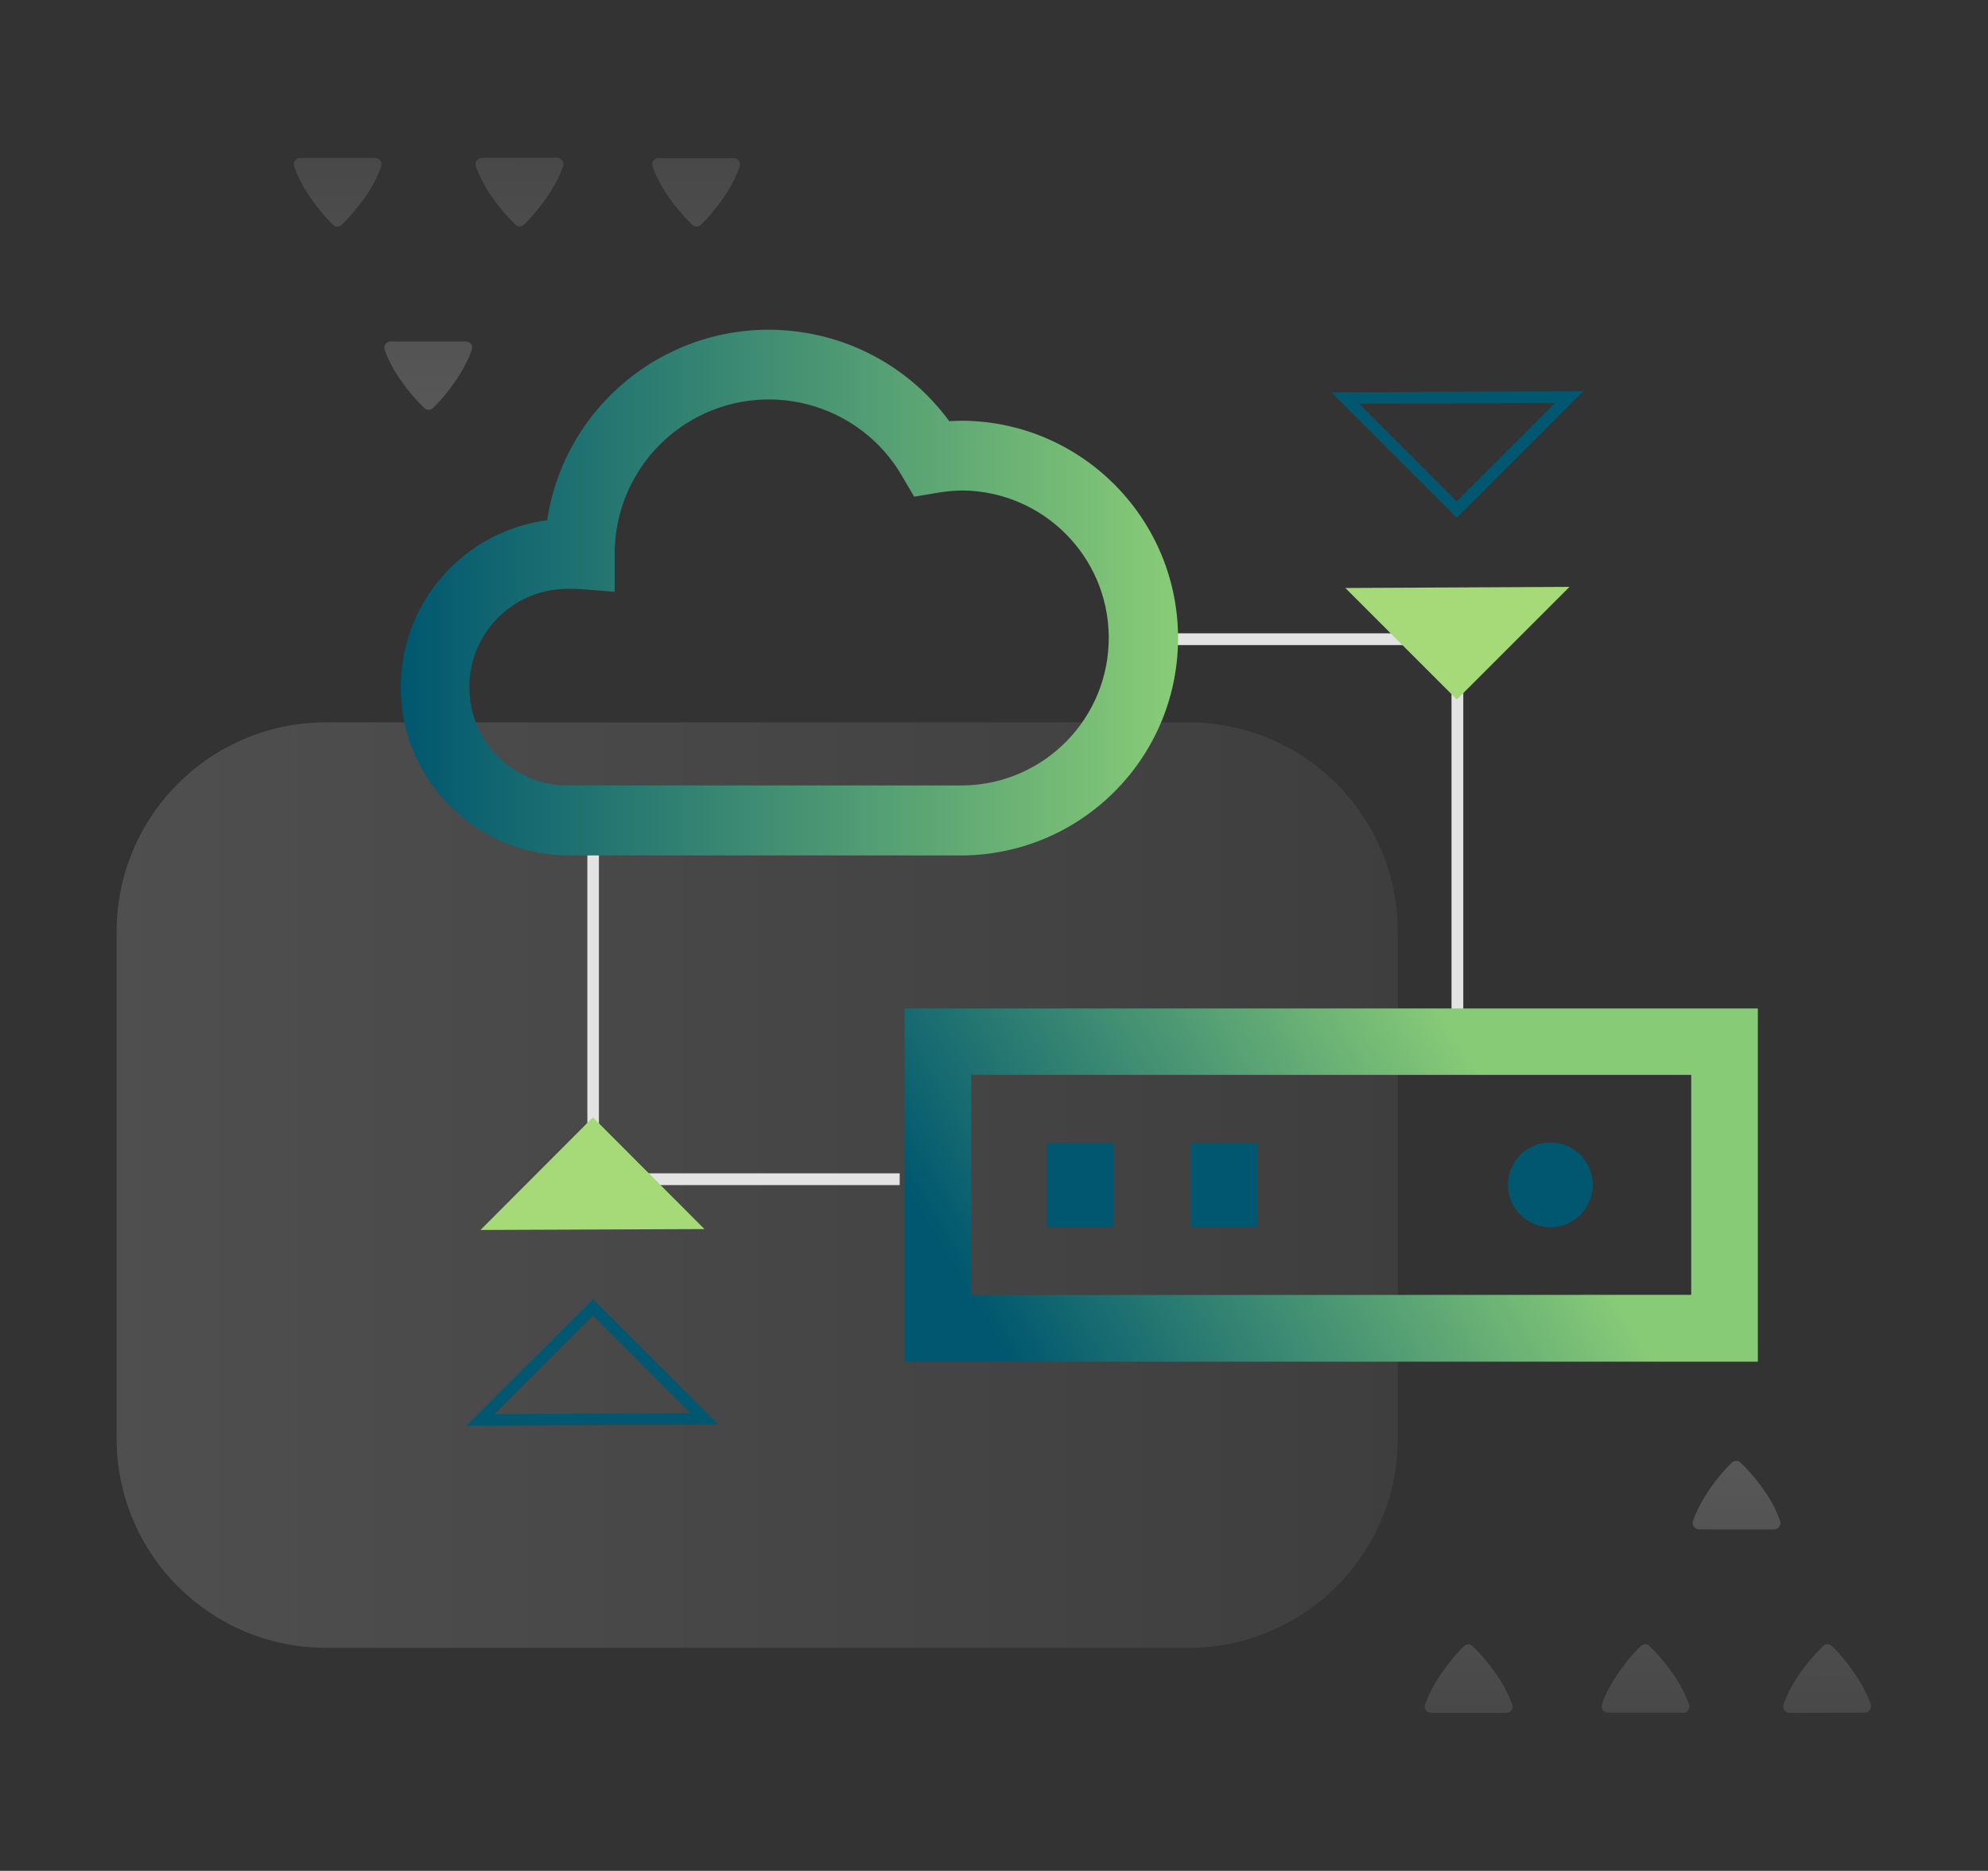 <?xml version="1.0" encoding="utf-8"?>
<!-- Generator: Adobe Illustrator 25.2.0, SVG Export Plug-In . SVG Version: 6.00 Build 0)  -->
<svg version="1.1" id="Layer_1" xmlns="http://www.w3.org/2000/svg" xmlns:xlink="http://www.w3.org/1999/xlink" x="0px" y="0px"
	 viewBox="0 0 894.9 842.2" style="enable-background:new 0 0 894.9 842.2;" xml:space="preserve">
<rect x="0" y="0" width="894.9" height="842.2" fill="#333333" stroke="none"/>
<style type="text/css">
	.st0{opacity:0.15;fill:url(#SVGID_1_);enable-background:new    ;}
	.st1{fill:#E3E3E3;}
	.st2{fill:url(#SVGID_2_);}
	.st3{fill:#A6DA78;}
	.st4{fill:#00576F;}
	.st5{opacity:0.2;}
	.st6{fill:url(#SVGID_3_);}
	.st7{fill:url(#SVGID_4_);}
	.st8{fill:url(#SVGID_5_);}
	.st9{fill:url(#SVGID_6_);}
	.st10{fill:url(#SVGID_7_);}
	.st11{fill:url(#SVGID_8_);}
	.st12{fill:url(#SVGID_9_);}
	.st13{fill:url(#SVGID_10_);}
	.st14{fill:url(#SVGID_11_);}
</style>
<linearGradient id="SVGID_1_" gradientUnits="userSpaceOnUse" x1="-3804.23" y1="-127.475" x2="-3227.5" y2="-127.475" gradientTransform="matrix(-1 0 0 1 -3175.02 660.94)">
	<stop  offset="0" style="stop-color:#808080"/>
	<stop  offset="1" style="stop-color:#EFEFEF"/>
</linearGradient>
<path class="st0" d="M535,741.8H146.7c-52,0-94.2-42.2-94.2-94.2V419.4c0-52,42.2-94.2,94.2-94.2H535c52,0,94.2,42.2,94.2,94.2
	v228.2C629.2,699.6,587,741.8,535,741.8z"/>
<polygon class="st1" points="405,533.5 264.4,533.5 264.4,371.2 269.6,371.2 269.6,528.2 405,528.2 "/>
<polygon class="st1" points="658.7,456 653.4,456 653.4,290.4 523.8,290.4 523.8,285.1 658.7,285.1 "/>
<linearGradient id="SVGID_2_" gradientUnits="userSpaceOnUse" x1="180.387" y1="575.238" x2="531.307" y2="575.238" gradientTransform="matrix(1 0 0 -1 0 842)">
	<stop  offset="0" style="stop-color:#00576F"/>
	<stop  offset="1" style="stop-color:#89CC77"/>
</linearGradient>
<path class="st2" d="M433.5,385.1H256.2c-41.8,0-75.8-33.9-75.8-75.7c0-38.1,28.2-70.2,65.9-75.2c8.4-55.1,59.8-93,114.9-84.6
	c26.5,4,50.3,18.4,66.1,40c2.1-0.1,4.1-0.2,6.1-0.2c54,0.5,97.4,44.8,96.9,98.8C529.8,341.5,486.7,384.5,433.5,385.1L433.5,385.1z
	 M256.2,265.1c-24.5-0.4-44.6,19.2-44.9,43.6c-0.4,24.5,19.2,44.6,43.6,44.9c0.4,0,0.9,0,1.3,0h177.3c36.7-0.5,66-30.5,65.6-67.2
	c-0.4-36-29.5-65.1-65.6-65.6c-3.8,0-7.6,0.4-11.3,1l-10.7,1.8l-5.5-9.4c-19.3-33.1-61.8-44.2-94.9-24.9
	c-21.2,12.4-34.3,35.1-34.4,59.7c0,0.1,0,0.3,0,0.4v17l-17-1.3C258.4,265.1,257.2,265,256.2,265.1L256.2,265.1z"/>
<polygon class="st3" points="216.3,553.7 266.9,503 317.1,553.3 "/>
<path class="st4" d="M209.9,641.8l57-57l56.5,56.5L209.9,641.8z M266.9,592.3l-44.3,44.3l88.2-0.4L266.9,592.3z"/>
<polygon class="st3" points="706.5,264.2 655.8,314.9 605.6,264.7 "/>
<path class="st4" d="M655.8,233.1l-56.5-56.5l113.5-0.5L655.8,233.1z M611.9,181.8l43.9,43.9l44.3-44.3L611.9,181.8z"/>
<g class="st5">
	
		<linearGradient id="SVGID_3_" gradientUnits="userSpaceOnUse" x1="780.261" y1="29.73" x2="782.032" y2="193.53" gradientTransform="matrix(1 0 0 -1 0 842)">
		<stop  offset="0" style="stop-color:#808080"/>
		<stop  offset="1" style="stop-color:#EFEFEF"/>
	</linearGradient>
	<path class="st6" d="M798.6,688.5c1.6,0,2.9-1.3,2.9-2.9c0-0.3-0.1-0.6-0.2-1c-1.4-4-3.4-7.9-5.7-11.5c-3.5-5.3-7.5-10.3-12.1-14.7
		c-1.1-1-2.8-1-3.9,0c-4.5,4.4-8.4,9.4-11.8,14.7c-2.3,3.6-4.2,7.5-5.7,11.5c-0.5,1.5,0.2,3.1,1.7,3.7c0.3,0.1,0.6,0.2,1,0.2H798.6z
		"/>
	
		<linearGradient id="SVGID_4_" gradientUnits="userSpaceOnUse" x1="740.182" y1="30.16" x2="741.952" y2="193.96" gradientTransform="matrix(1 0 0 -1 0 842)">
		<stop  offset="0" style="stop-color:#808080"/>
		<stop  offset="1" style="stop-color:#EFEFEF"/>
	</linearGradient>
	<path class="st7" d="M757.6,771.1c1.6,0,2.9-1.3,2.9-2.9c0-0.3-0.1-0.6-0.2-1c-1.4-4-3.4-7.9-5.7-11.5c-3.5-5.3-7.5-10.3-12.1-14.7
		c-1.1-1.1-2.8-1.1-3.9,0c-4.5,4.4-8.4,9.4-11.8,14.7c-2.3,3.6-4.3,7.4-5.7,11.5c-0.5,1.5,0.2,3.1,1.7,3.6c0.3,0.1,0.6,0.2,1,0.2
		H757.6z"/>
	
		<linearGradient id="SVGID_5_" gradientUnits="userSpaceOnUse" x1="660.638" y1="31.02" x2="662.398" y2="194.82" gradientTransform="matrix(1 0 0 -1 0 842)">
		<stop  offset="0" style="stop-color:#808080"/>
		<stop  offset="1" style="stop-color:#EFEFEF"/>
	</linearGradient>
	<path class="st8" d="M678,771.1c1.6,0,2.9-1.3,2.9-2.8c0-0.3-0.1-0.7-0.2-1c-1.4-4-3.4-7.9-5.7-11.5c-3.5-5.3-7.5-10.3-12.1-14.7
		c-1.1-1.1-2.8-1.1-3.9,0c-4.5,4.4-8.4,9.4-11.8,14.7c-2.3,3.6-4.2,7.4-5.7,11.5c-0.5,1.5,0.3,3.1,1.7,3.6c0.3,0.1,0.6,0.2,1,0.2
		L678,771.1z"/>
	
		<linearGradient id="SVGID_6_" gradientUnits="userSpaceOnUse" x1="822.093" y1="29.28" x2="823.853" y2="193.08" gradientTransform="matrix(1 0 0 -1 0 842)">
		<stop  offset="0" style="stop-color:#808080"/>
		<stop  offset="1" style="stop-color:#EFEFEF"/>
	</linearGradient>
	<path class="st9" d="M805.6,771.1c-1.6,0-2.9-1.3-2.9-2.9c0-0.3,0.1-0.6,0.2-1c1.4-4,3.4-7.9,5.7-11.5c3.5-5.3,7.5-10.3,12.1-14.7
		c1.1-1.1,2.8-1.1,3.9,0c4.5,4.4,8.4,9.4,11.8,14.7c2.3,3.6,4.3,7.4,5.7,11.5c0.5,1.5-0.3,3.1-1.7,3.6c-0.3,0.1-0.6,0.2-1,0.2
		L805.6,771.1z"/>
</g>
<g class="st5">
	
		<linearGradient id="SVGID_7_" gradientUnits="userSpaceOnUse" x1="1055.054" y1="-85.17" x2="1056.814" y2="78.63" gradientTransform="matrix(-1 0 0 1 1249.31 115.14)">
		<stop  offset="0" style="stop-color:#808080"/>
		<stop  offset="1" style="stop-color:#EFEFEF"/>
	</linearGradient>
	<path class="st10" d="M175.9,153.7c-1.6,0-2.9,1.3-2.9,2.8c0,0.3,0.1,0.7,0.2,1c1.4,4,3.4,7.9,5.7,11.5c3.5,5.3,7.5,10.3,12.1,14.7
		c1.1,1.1,2.8,1.1,3.9,0c4.5-4.4,8.4-9.4,11.8-14.7c2.3-3.6,4.2-7.4,5.7-11.5c0.5-1.5-0.2-3.1-1.7-3.6c-0.3-0.1-0.6-0.2-1-0.2
		L175.9,153.7z"/>
	
		<linearGradient id="SVGID_8_" gradientUnits="userSpaceOnUse" x1="1014.991" y1="-84.74" x2="1016.751" y2="79.06" gradientTransform="matrix(-1 0 0 1 1249.31 115.14)">
		<stop  offset="0" style="stop-color:#808080"/>
		<stop  offset="1" style="stop-color:#EFEFEF"/>
	</linearGradient>
	<path class="st11" d="M216.9,71.1c-1.6,0-2.9,1.3-2.9,2.9c0,0.3,0.1,0.6,0.2,0.9c1.5,4,3.4,7.9,5.7,11.5
		c3.5,5.3,7.5,10.2,12.1,14.7c1.1,1.1,2.8,1.1,3.9,0c4.5-4.4,8.4-9.4,11.9-14.7c2.3-3.6,4.2-7.4,5.7-11.5c0.5-1.5-0.3-3.1-1.8-3.7
		c-0.3-0.1-0.6-0.2-0.9-0.2H216.9z"/>
	
		<linearGradient id="SVGID_9_" gradientUnits="userSpaceOnUse" x1="935.433" y1="-83.88" x2="937.203" y2="79.92" gradientTransform="matrix(-1 0 0 1 1249.31 115.14)">
		<stop  offset="0" style="stop-color:#808080"/>
		<stop  offset="1" style="stop-color:#EFEFEF"/>
	</linearGradient>
	<path class="st12" d="M296.5,71.1c-1.6,0-2.9,1.3-2.9,2.9c0,0.3,0.1,0.6,0.2,1c1.4,4,3.4,7.9,5.7,11.5c3.5,5.3,7.5,10.2,12.1,14.7
		c1.1,1.1,2.8,1.1,3.9,0c4.5-4.4,8.4-9.4,11.8-14.6c2.3-3.6,4.2-7.4,5.7-11.5c0.5-1.5-0.2-3.1-1.7-3.7c-0.3-0.1-0.6-0.2-1-0.2H296.5
		z"/>
	
		<linearGradient id="SVGID_10_" gradientUnits="userSpaceOnUse" x1="1096.883" y1="-85.62" x2="1098.643" y2="78.18" gradientTransform="matrix(-1 0 0 1 1249.31 115.14)">
		<stop  offset="0" style="stop-color:#808080"/>
		<stop  offset="1" style="stop-color:#EFEFEF"/>
	</linearGradient>
	<path class="st13" d="M168.9,71.1c1.6,0,2.9,1.3,2.9,2.9c0,0.3-0.1,0.7-0.2,1c-1.5,4-3.4,7.9-5.7,11.5c-3.5,5.3-7.5,10.2-12.1,14.7
		c-1.1,1.1-2.8,1.1-3.9,0c-4.5-4.4-8.4-9.4-11.8-14.7c-2.3-3.6-4.2-7.4-5.7-11.5c-0.5-1.5,0.2-3.1,1.7-3.7c0.3-0.1,0.6-0.2,1-0.2
		H168.9z"/>
</g>
<g>
	<path class="st4" d="M697.9,514.3c-10.6,0-19.1,8.6-19.1,19.1c0,10.6,8.6,19.1,19.1,19.1c10.6,0,19.1-8.6,19.1-19.1
		C717,522.9,708.5,514.3,697.9,514.3z"/>
	<rect x="471.3" y="514.5" class="st4" width="30" height="38"/>
	<rect x="536.2" y="514.5" class="st4" width="30" height="38"/>
	<linearGradient id="SVGID_11_" gradientUnits="userSpaceOnUse" x1="458.398" y1="618.771" x2="671.763" y2="489.486">
		<stop  offset="0" style="stop-color:#00576F"/>
		<stop  offset="1" style="stop-color:#88CB77"/>
	</linearGradient>
	<path class="st14" d="M791.3,613v-159H407.2V613l210.7,0l30,0L791.3,613z M437.2,583v-99.1h324.1v99L437.2,583z"/>
</g>
</svg>
